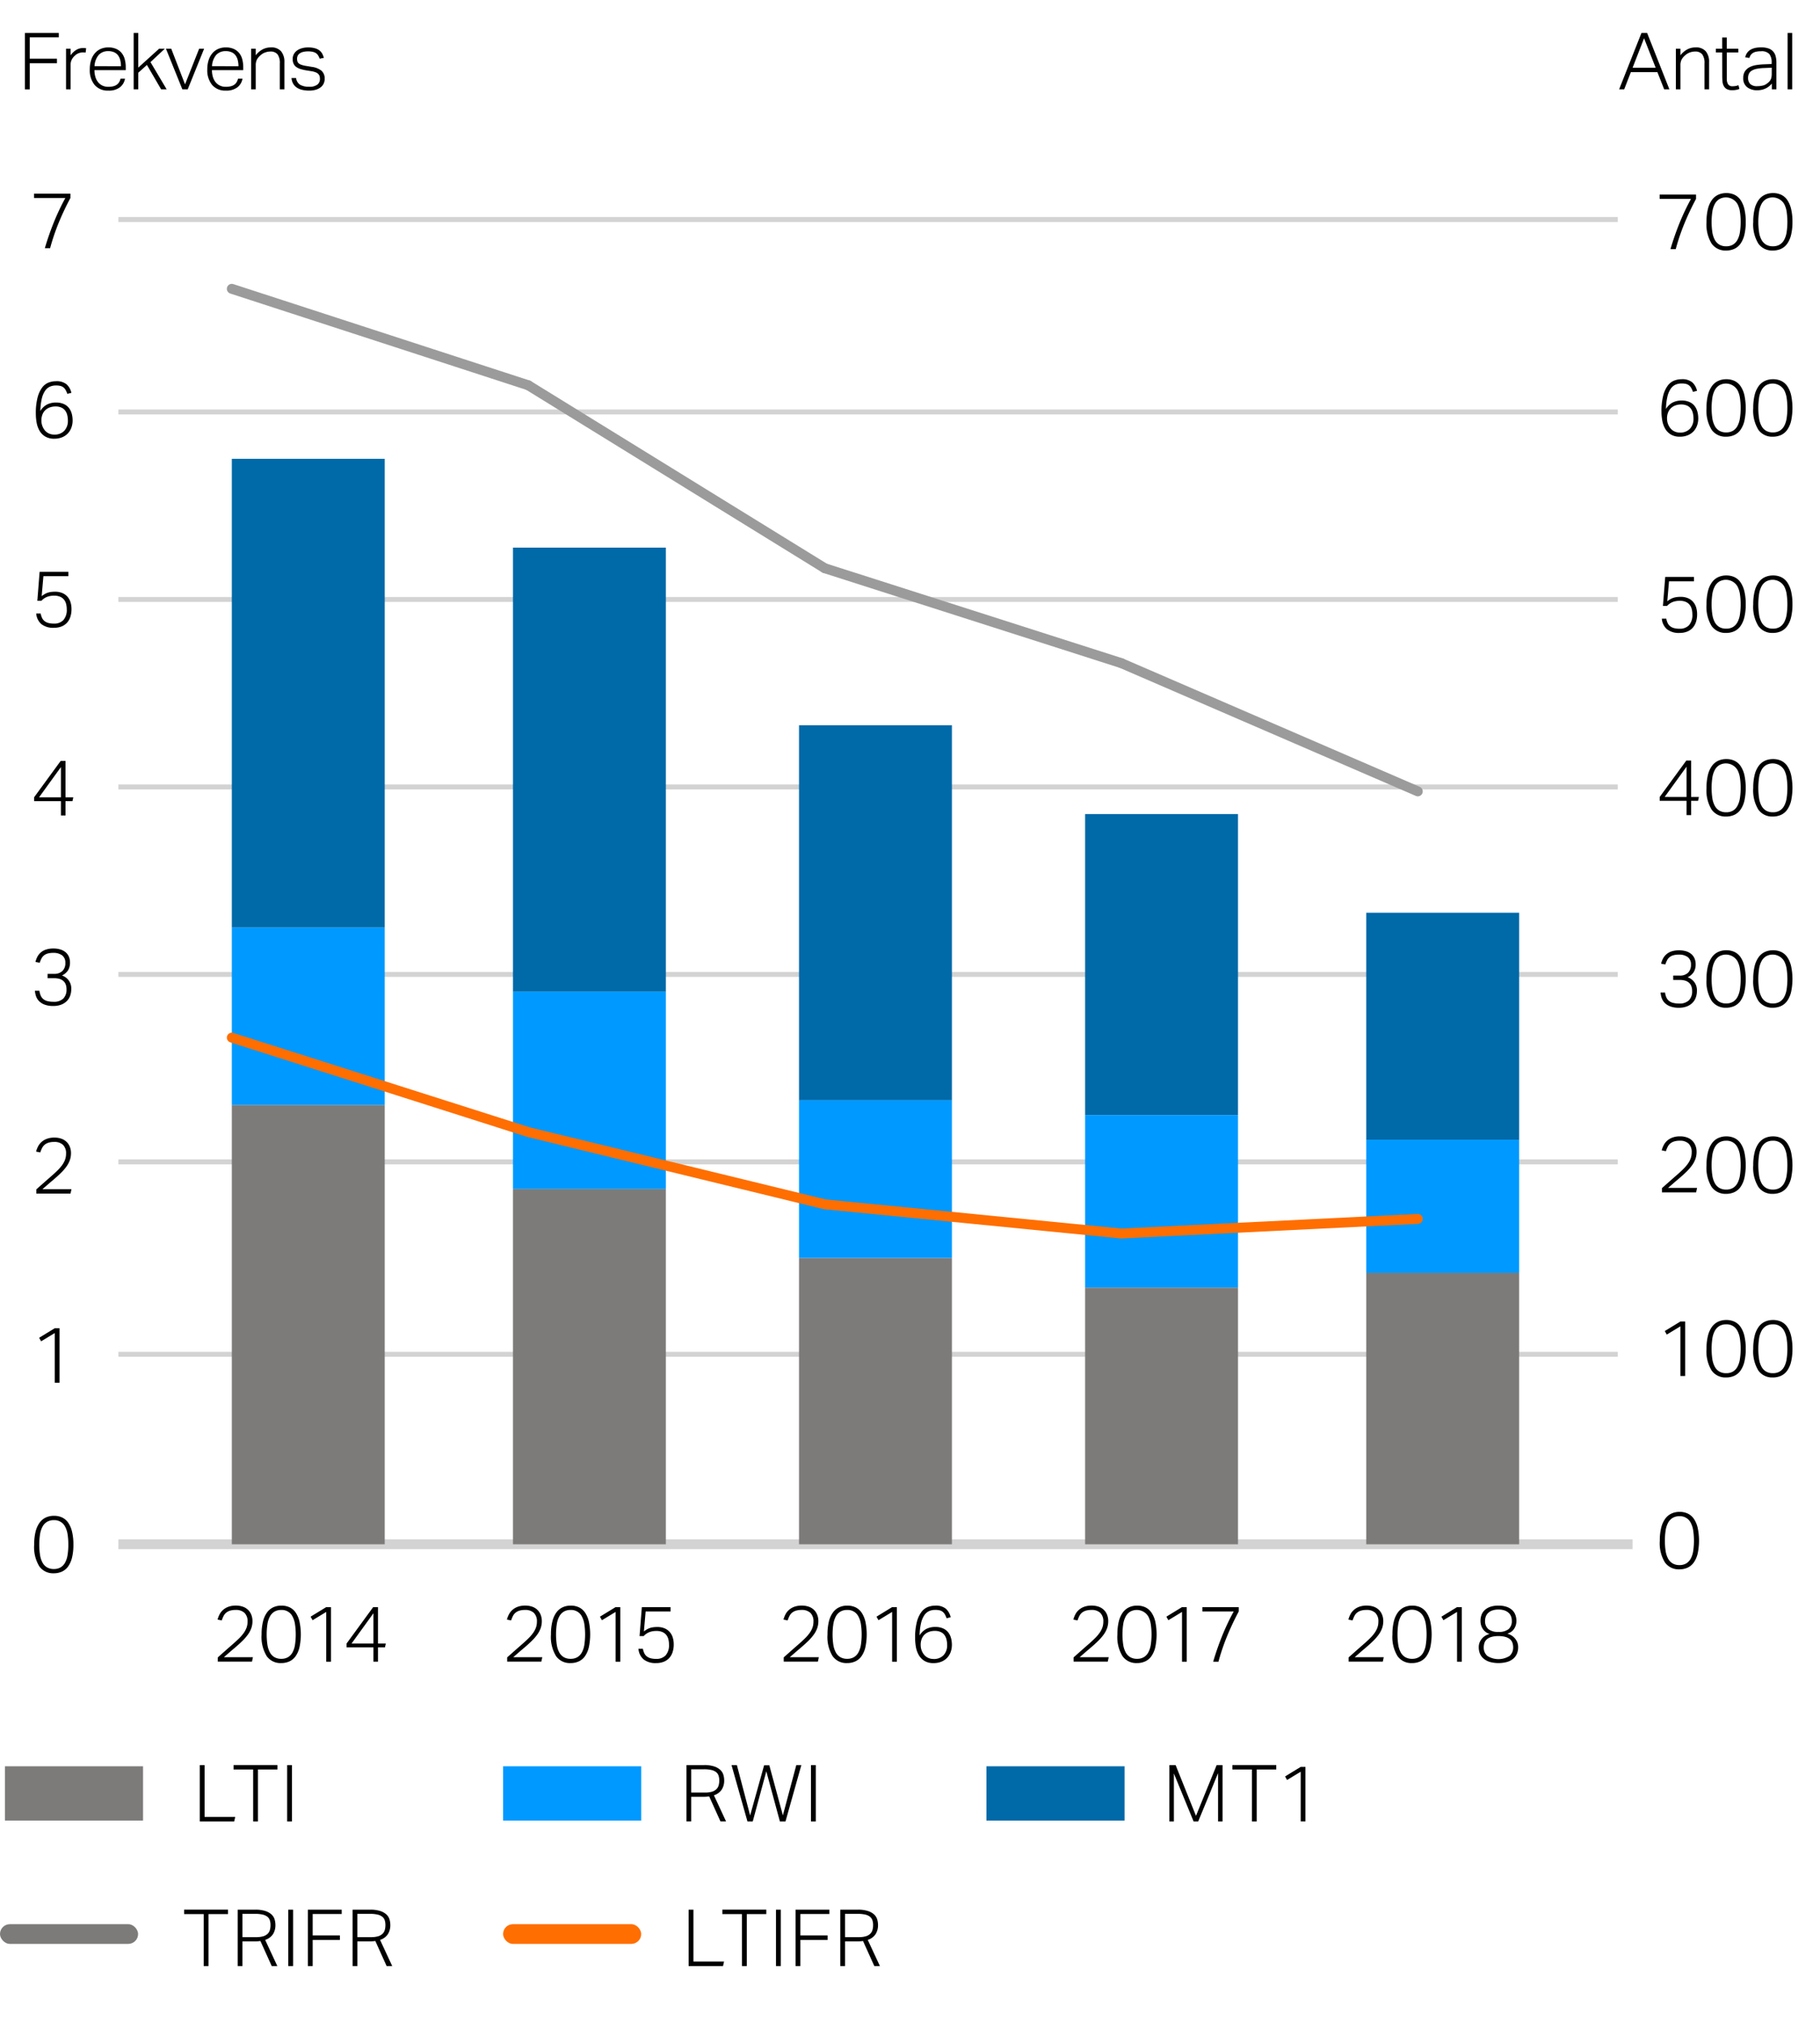 <svg xmlns="http://www.w3.org/2000/svg" width="369" height="410" viewBox="0 0 369 410"><path fill="none" stroke="#d3d3d3" stroke-miterlimit="10" stroke-width="2" d="M24 313h307"/><path fill="none" stroke="#d3d3d3" stroke-miterlimit="10" d="M24 197.5h304M24 235.5h304M24 274.5h304M24 159.5h304M24 121.5h304M24 83.5h304M24 44.5h304"/><path d="M44.159 335.931q.559-.495 1.288-1.144t1.464-1.288q.816-.705 1.432-1.3a8.734 8.734 0 0 0 1.024-1.152 4.621 4.621 0 0 0 .616-1.128 3.523 3.523 0 0 0 .208-1.224 2.359 2.359 0 0 0-.624-1.792 2.484 2.484 0 0 0-1.776-.593 3.8 3.8 0 0 0-1.16.153 2.285 2.285 0 0 0-.792.424 2.1 2.1 0 0 0-.52.671 6.9 6.9 0 0 0-.36.881l-.848-.176a5.107 5.107 0 0 1 .384-1.008 3.165 3.165 0 0 1 .688-.912 3.4 3.4 0 0 1 1.08-.656 4.31 4.31 0 0 1 1.576-.256 4.085 4.085 0 0 1 1.424.232 2.8 2.8 0 0 1 1.7 1.656 3.421 3.421 0 0 1 .224 1.248 4.338 4.338 0 0 1-.224 1.408 5.179 5.179 0 0 1-.68 1.3 9.754 9.754 0 0 1-1.16 1.336q-.7.688-1.664 1.5-.5.416-1.04.888c-.363.314-.7.611-1.024.887h5.888l-.192.9h-6.932zM56.991 337.083a3.419 3.419 0 0 1-2.912-1.4 7.44 7.44 0 0 1-1.04-4.408 10.683 10.683 0 0 1 .28-2.608 5.239 5.239 0 0 1 .808-1.824 3.278 3.278 0 0 1 1.272-1.064 3.9 3.9 0 0 1 1.656-.344 3.834 3.834 0 0 1 1.656.344 3.134 3.134 0 0 1 1.232 1.064 5.415 5.415 0 0 1 .776 1.824 12.6 12.6 0 0 1 0 5.208 5.24 5.24 0 0 1-.784 1.808 3.177 3.177 0 0 1-1.256 1.056 3.984 3.984 0 0 1-1.688.344zm.032-.864a2.639 2.639 0 0 0 1.376-.336 2.546 2.546 0 0 0 .912-.968 4.76 4.76 0 0 0 .5-1.552 14.307 14.307 0 0 0 0-4.16 4.859 4.859 0 0 0-.5-1.56 2.423 2.423 0 0 0-2.288-1.329 2.629 2.629 0 0 0-1.384.345 2.574 2.574 0 0 0-.92.984 4.859 4.859 0 0 0-.5 1.56 14.307 14.307 0 0 0 0 4.16 4.76 4.76 0 0 0 .5 1.552 2.52 2.52 0 0 0 .92.968 2.685 2.685 0 0 0 1.384.336zM66.143 326.715l-2.768 1.68-.4-.72 3.168-1.936h.96V336.8h-.96zM70.271 333.115l5.392-7.376h.976v7.376h1.584l-.176.783h-1.408v2.9h-.928v-2.9h-5.44zm5.44 0v-6.128l-4.432 6.128zM102.825 335.931q.559-.495 1.288-1.144t1.464-1.288q.816-.705 1.432-1.3a8.734 8.734 0 0 0 1.024-1.152 4.621 4.621 0 0 0 .616-1.128 3.523 3.523 0 0 0 .208-1.224 2.359 2.359 0 0 0-.624-1.792 2.484 2.484 0 0 0-1.776-.593 3.8 3.8 0 0 0-1.16.153 2.285 2.285 0 0 0-.792.424 2.116 2.116 0 0 0-.52.671 6.9 6.9 0 0 0-.36.881l-.848-.176a5.107 5.107 0 0 1 .384-1.008 3.165 3.165 0 0 1 .688-.912 3.4 3.4 0 0 1 1.08-.656 4.31 4.31 0 0 1 1.576-.256 4.085 4.085 0 0 1 1.424.232 2.8 2.8 0 0 1 1.7 1.656 3.421 3.421 0 0 1 .224 1.248 4.338 4.338 0 0 1-.224 1.408 5.179 5.179 0 0 1-.68 1.3 9.754 9.754 0 0 1-1.16 1.336q-.7.688-1.664 1.5-.5.416-1.04.888c-.363.314-.7.611-1.024.887h5.888l-.192.9h-6.928zM115.657 337.083a3.419 3.419 0 0 1-2.912-1.4 7.447 7.447 0 0 1-1.04-4.408 10.683 10.683 0 0 1 .28-2.608 5.239 5.239 0 0 1 .808-1.824 3.278 3.278 0 0 1 1.272-1.064 3.9 3.9 0 0 1 1.656-.344 3.834 3.834 0 0 1 1.656.344 3.134 3.134 0 0 1 1.232 1.064 5.415 5.415 0 0 1 .776 1.824 12.6 12.6 0 0 1 0 5.208 5.24 5.24 0 0 1-.784 1.808 3.177 3.177 0 0 1-1.256 1.056 3.984 3.984 0 0 1-1.688.344zm.032-.864a2.639 2.639 0 0 0 1.376-.336 2.546 2.546 0 0 0 .912-.968 4.76 4.76 0 0 0 .5-1.552 14.307 14.307 0 0 0 0-4.16 4.859 4.859 0 0 0-.5-1.56 2.423 2.423 0 0 0-2.288-1.329 2.629 2.629 0 0 0-1.384.345 2.574 2.574 0 0 0-.92.984 4.859 4.859 0 0 0-.5 1.56 14.307 14.307 0 0 0 0 4.16 4.76 4.76 0 0 0 .5 1.552 2.52 2.52 0 0 0 .92.968 2.685 2.685 0 0 0 1.384.336zM124.809 326.715l-2.768 1.68-.4-.72 3.168-1.936h.96V336.8h-.96zM130.345 334.187a3.756 3.756 0 0 0 .3.928 1.767 1.767 0 0 0 .52.632 2.222 2.222 0 0 0 .784.368 4.353 4.353 0 0 0 1.1.12 2.521 2.521 0 0 0 1.9-.713 3.087 3.087 0 0 0 .688-2.215 4.155 4.155 0 0 0-.136-1.08 2.314 2.314 0 0 0-.44-.873 2.056 2.056 0 0 0-.792-.575 3.009 3.009 0 0 0-1.176-.208 3.912 3.912 0 0 0-1.456.248 3.15 3.15 0 0 0-1.136.792h-.832l.464-5.872h5.824v.88h-5.056l-.352 4.048a5.751 5.751 0 0 1 .568-.392 3.275 3.275 0 0 1 .592-.28 3.637 3.637 0 0 1 .68-.168 5.735 5.735 0 0 1 .848-.056 3.757 3.757 0 0 1 1.528.28 2.855 2.855 0 0 1 1.04.76 3.079 3.079 0 0 1 .6 1.112 4.632 4.632 0 0 1 .192 1.352 4.986 4.986 0 0 1-.248 1.64 3.2 3.2 0 0 1-.712 1.191 3.013 3.013 0 0 1-1.12.729 4.147 4.147 0 0 1-1.472.248 3.872 3.872 0 0 1-2.552-.744 3.136 3.136 0 0 1-1.048-2.152zM158.894 335.931q.559-.495 1.287-1.144t1.465-1.288q.815-.705 1.431-1.3a8.746 8.746 0 0 0 1.025-1.152 4.621 4.621 0 0 0 .616-1.128 3.547 3.547 0 0 0 .208-1.224 2.359 2.359 0 0 0-.624-1.792 2.488 2.488 0 0 0-1.777-.593 3.805 3.805 0 0 0-1.16.153 2.3 2.3 0 0 0-.792.424 2.13 2.13 0 0 0-.52.671 6.9 6.9 0 0 0-.36.881l-.848-.176a5.235 5.235 0 0 1 .384-1.008 3.165 3.165 0 0 1 .688-.912 3.4 3.4 0 0 1 1.081-.656 4.3 4.3 0 0 1 1.575-.256 4.087 4.087 0 0 1 1.425.232 2.8 2.8 0 0 1 1.7 1.656 3.4 3.4 0 0 1 .224 1.248 4.311 4.311 0 0 1-.224 1.408 5.179 5.179 0 0 1-.68 1.3 9.741 9.741 0 0 1-1.159 1.336q-.705.688-1.665 1.5-.495.416-1.04.888c-.362.314-.7.611-1.024.887h5.888l-.191.9h-6.928zM171.726 337.083a3.423 3.423 0 0 1-2.913-1.4 7.447 7.447 0 0 1-1.04-4.408 10.732 10.732 0 0 1 .28-2.608 5.24 5.24 0 0 1 .809-1.824 3.264 3.264 0 0 1 1.272-1.064 3.9 3.9 0 0 1 1.656-.344 3.84 3.84 0 0 1 1.656.344 3.125 3.125 0 0 1 1.231 1.064 5.415 5.415 0 0 1 .776 1.824 12.556 12.556 0 0 1 0 5.208 5.221 5.221 0 0 1-.784 1.808 3.181 3.181 0 0 1-1.255 1.056 3.987 3.987 0 0 1-1.688.344zm.032-.864a2.642 2.642 0 0 0 1.376-.336 2.536 2.536 0 0 0 .911-.968 4.784 4.784 0 0 0 .505-1.552 14.4 14.4 0 0 0 0-4.16 4.883 4.883 0 0 0-.505-1.56 2.42 2.42 0 0 0-2.287-1.329 2.624 2.624 0 0 0-1.384.345 2.576 2.576 0 0 0-.921.984 4.908 4.908 0 0 0-.5 1.56 14.307 14.307 0 0 0 0 4.16 4.808 4.808 0 0 0 .5 1.552 2.522 2.522 0 0 0 .921.968 2.68 2.68 0 0 0 1.384.336zM180.877 326.715l-2.768 1.68-.4-.72 3.168-1.936h.96V336.8h-.96zM191.917 328a4.534 4.534 0 0 0-.344-.784 1.8 1.8 0 0 0-.448-.528 1.593 1.593 0 0 0-.632-.3 3.8 3.8 0 0 0-.88-.088 3.082 3.082 0 0 0-1.208.232 2.343 2.343 0 0 0-.976.816 4.669 4.669 0 0 0-.68 1.584 12.029 12.029 0 0 0-.3 2.536 3.531 3.531 0 0 1 1.344-1.3 3.934 3.934 0 0 1 1.84-.408 3.782 3.782 0 0 1 1.576.3 2.714 2.714 0 0 1 1.04.8 3.208 3.208 0 0 1 .568 1.16 5.192 5.192 0 0 1 .176 1.36 4.166 4.166 0 0 1-.264 1.5 3.374 3.374 0 0 1-.744 1.176 3.329 3.329 0 0 1-1.168.76 4.107 4.107 0 0 1-1.52.272 3.494 3.494 0 0 1-1.88-.456 3.333 3.333 0 0 1-1.144-1.184 5.037 5.037 0 0 1-.576-1.632 10.381 10.381 0 0 1-.16-1.8 12.622 12.622 0 0 1 .352-3.264 5.857 5.857 0 0 1 .92-2.017 3.007 3.007 0 0 1 1.3-1.015 4.192 4.192 0 0 1 1.5-.28 3.183 3.183 0 0 1 2.16.624 3.278 3.278 0 0 1 .976 1.728zm-2.64 8.256a2.654 2.654 0 0 0 2.024-.768 2.9 2.9 0 0 0 .728-2.08 4.534 4.534 0 0 0-.128-1.1 2.541 2.541 0 0 0-.416-.912 1.952 1.952 0 0 0-.776-.616 2.9 2.9 0 0 0-1.208-.224 3.428 3.428 0 0 0-1.088.175 2.559 2.559 0 0 0-.928.545 2.5 2.5 0 0 0-.624.936 3.268 3.268 0 0 0-.192 1.336 3.071 3.071 0 0 0 .7 1.856 2.375 2.375 0 0 0 .8.616 2.5 2.5 0 0 0 1.108.231zM217.665 335.931q.56-.495 1.288-1.144t1.464-1.288q.816-.705 1.432-1.3a8.734 8.734 0 0 0 1.024-1.152 4.621 4.621 0 0 0 .616-1.128 3.547 3.547 0 0 0 .208-1.224 2.359 2.359 0 0 0-.624-1.792 2.484 2.484 0 0 0-1.776-.593 3.8 3.8 0 0 0-1.16.153 2.285 2.285 0 0 0-.792.424 2.1 2.1 0 0 0-.52.671 6.762 6.762 0 0 0-.36.881l-.848-.176a5.107 5.107 0 0 1 .384-1.008 3.147 3.147 0 0 1 .688-.912 3.4 3.4 0 0 1 1.08-.656 4.31 4.31 0 0 1 1.576-.256 4.085 4.085 0 0 1 1.424.232 2.8 2.8 0 0 1 1.7 1.656 3.421 3.421 0 0 1 .224 1.248 4.338 4.338 0 0 1-.224 1.408 5.212 5.212 0 0 1-.68 1.3 9.754 9.754 0 0 1-1.16 1.336q-.7.688-1.664 1.5-.5.416-1.04.888c-.363.314-.7.611-1.024.887h5.888l-.192.9h-6.928zM230.5 337.083a3.419 3.419 0 0 1-2.912-1.4 7.44 7.44 0 0 1-1.04-4.408 10.683 10.683 0 0 1 .28-2.608 5.221 5.221 0 0 1 .808-1.824 3.278 3.278 0 0 1 1.272-1.064 3.9 3.9 0 0 1 1.656-.344 3.84 3.84 0 0 1 1.656.344 3.134 3.134 0 0 1 1.232 1.064 5.436 5.436 0 0 1 .776 1.824 12.6 12.6 0 0 1 0 5.208 5.259 5.259 0 0 1-.784 1.808 3.184 3.184 0 0 1-1.256 1.056 3.984 3.984 0 0 1-1.688.344zm.032-.864a2.642 2.642 0 0 0 1.376-.336 2.546 2.546 0 0 0 .912-.968 4.784 4.784 0 0 0 .5-1.552 14.307 14.307 0 0 0 0-4.16 4.883 4.883 0 0 0-.5-1.56 2.729 2.729 0 0 0-3.672-.984 2.566 2.566 0 0 0-.92.984 4.859 4.859 0 0 0-.5 1.56 14.307 14.307 0 0 0 0 4.16 4.76 4.76 0 0 0 .5 1.552 2.512 2.512 0 0 0 .92.968 2.682 2.682 0 0 0 1.381.336zM239.649 326.715l-2.768 1.68-.4-.72 3.168-1.936h.96V336.8h-.96zM245.969 336.8q.783-2.656 1.8-5.184a47.1 47.1 0 0 1 2.36-4.992h-6.352v-.88h7.376v.88a53.976 53.976 0 0 0-2.353 4.976 43.07 43.07 0 0 0-1.76 5.2zM273.431 335.931q.56-.495 1.288-1.144t1.464-1.288q.816-.705 1.432-1.3a8.806 8.806 0 0 0 1.024-1.152 4.621 4.621 0 0 0 .616-1.128 3.547 3.547 0 0 0 .208-1.224 2.359 2.359 0 0 0-.624-1.792 2.485 2.485 0 0 0-1.777-.593 3.794 3.794 0 0 0-1.159.153 2.285 2.285 0 0 0-.792.424 2.1 2.1 0 0 0-.52.671 6.762 6.762 0 0 0-.361.881l-.847-.176a5.107 5.107 0 0 1 .384-1.008 3.147 3.147 0 0 1 .688-.912 3.4 3.4 0 0 1 1.08-.656 4.31 4.31 0 0 1 1.576-.256 4.085 4.085 0 0 1 1.424.232 2.8 2.8 0 0 1 1.695 1.656 3.4 3.4 0 0 1 .225 1.248 4.311 4.311 0 0 1-.225 1.408 5.207 5.207 0 0 1-.679 1.3 9.754 9.754 0 0 1-1.16 1.336q-.705.688-1.664 1.5-.5.416-1.04.888c-.363.314-.7.611-1.024.887h5.888l-.192.9h-6.928zM286.263 337.083a3.419 3.419 0 0 1-2.912-1.4 7.44 7.44 0 0 1-1.04-4.408 10.683 10.683 0 0 1 .28-2.608 5.221 5.221 0 0 1 .808-1.824 3.271 3.271 0 0 1 1.272-1.064 3.9 3.9 0 0 1 1.656-.344 3.84 3.84 0 0 1 1.656.344 3.134 3.134 0 0 1 1.232 1.064 5.415 5.415 0 0 1 .775 1.824 12.556 12.556 0 0 1 0 5.208 5.239 5.239 0 0 1-.783 1.808 3.184 3.184 0 0 1-1.256 1.056 3.984 3.984 0 0 1-1.688.344zm.032-.864a2.642 2.642 0 0 0 1.376-.336 2.546 2.546 0 0 0 .912-.968 4.808 4.808 0 0 0 .5-1.552 14.307 14.307 0 0 0 0-4.16 4.908 4.908 0 0 0-.5-1.56 2.6 2.6 0 0 0-4.593 0 4.883 4.883 0 0 0-.5 1.56 14.215 14.215 0 0 0 0 4.16 4.784 4.784 0 0 0 .5 1.552 2.522 2.522 0 0 0 .921.968 2.68 2.68 0 0 0 1.389.336zM295.414 326.715l-2.768 1.68-.4-.72 3.168-1.936h.96V336.8h-.96zM302.022 331.179a2.377 2.377 0 0 1-.68-.312 2.5 2.5 0 0 1-.592-.553 2.744 2.744 0 0 1-.424-.783 3.028 3.028 0 0 1-.16-1.024 3.37 3.37 0 0 1 .216-1.208 2.556 2.556 0 0 1 .656-.976 3.181 3.181 0 0 1 1.128-.648 5.023 5.023 0 0 1 1.648-.24 4.96 4.96 0 0 1 1.632.24 3.163 3.163 0 0 1 1.128.648 2.556 2.556 0 0 1 .656.976 3.37 3.37 0 0 1 .216 1.208 2.95 2.95 0 0 1-.16 1.015 2.785 2.785 0 0 1-.416.769 2.127 2.127 0 0 1-.592.528 2.856 2.856 0 0 1-.672.3 3.442 3.442 0 0 1 .68.272 2.825 2.825 0 0 1 .712.528 2.962 2.962 0 0 1 .568.815 2.629 2.629 0 0 1 .232 1.153 3.292 3.292 0 0 1-.248 1.3 2.7 2.7 0 0 1-.744 1.008 3.455 3.455 0 0 1-1.248.656 6.671 6.671 0 0 1-3.488 0 3.554 3.554 0 0 1-1.256-.656 2.678 2.678 0 0 1-.752-1.008 3.309 3.309 0 0 1-.248-1.3 2.511 2.511 0 0 1 .24-1.136 2.987 2.987 0 0 1 .576-.809 2.746 2.746 0 0 1 .72-.511 3.274 3.274 0 0 1 .672-.252zm-1.2 2.719a2.247 2.247 0 0 0 .712 1.721 4.219 4.219 0 0 0 4.544 0 2.243 2.243 0 0 0 .712-1.721 2.741 2.741 0 0 0-.152-.935 1.654 1.654 0 0 0-.5-.72 2.53 2.53 0 0 0-.92-.464 5 5 0 0 0-1.4-.168 5.075 5.075 0 0 0-1.416.168 2.538 2.538 0 0 0-.92.464 1.654 1.654 0 0 0-.5.72 2.766 2.766 0 0 0-.16.937zm.272-5.391a2.113 2.113 0 0 0 .656 1.688 3.113 3.113 0 0 0 2.064.568 3.078 3.078 0 0 0 2.056-.568 2.125 2.125 0 0 0 .648-1.688 2.46 2.46 0 0 0-.152-.872 1.892 1.892 0 0 0-.48-.72 2.366 2.366 0 0 0-.84-.5 3.671 3.671 0 0 0-1.232-.184 3.745 3.745 0 0 0-1.24.184 2.36 2.36 0 0 0-.848.5 1.9 1.9 0 0 0-.48.72 2.482 2.482 0 0 0-.152.872zM340.472 318.083a3.419 3.419 0 0 1-2.912-1.4 7.44 7.44 0 0 1-1.04-4.408 10.683 10.683 0 0 1 .28-2.608 5.239 5.239 0 0 1 .808-1.824 3.278 3.278 0 0 1 1.272-1.064 3.9 3.9 0 0 1 1.656-.344 3.834 3.834 0 0 1 1.656.344 3.134 3.134 0 0 1 1.232 1.064 5.415 5.415 0 0 1 .776 1.824 12.6 12.6 0 0 1 0 5.208 5.24 5.24 0 0 1-.784 1.808 3.184 3.184 0 0 1-1.256 1.056 3.984 3.984 0 0 1-1.688.344zm.032-.864a2.639 2.639 0 0 0 1.376-.336 2.546 2.546 0 0 0 .912-.968 4.76 4.76 0 0 0 .5-1.552 14.307 14.307 0 0 0 0-4.16 4.859 4.859 0 0 0-.5-1.56 2.423 2.423 0 0 0-2.288-1.329 2.629 2.629 0 0 0-1.384.345 2.574 2.574 0 0 0-.92.984 4.859 4.859 0 0 0-.5 1.56 14.307 14.307 0 0 0 0 4.16 4.76 4.76 0 0 0 .5 1.552 2.52 2.52 0 0 0 .92.968 2.685 2.685 0 0 0 1.38.336zM340.7 268.824l-2.768 1.68-.4-.72 3.168-1.935h.96V278.9h-.96zM349.944 279.192a3.417 3.417 0 0 1-2.912-1.4 7.437 7.437 0 0 1-1.04-4.407 10.7 10.7 0 0 1 .28-2.609 5.229 5.229 0 0 1 .808-1.824 3.275 3.275 0 0 1 1.272-1.063 3.889 3.889 0 0 1 1.656-.345 3.826 3.826 0 0 1 1.656.345 3.131 3.131 0 0 1 1.232 1.063 5.445 5.445 0 0 1 .776 1.824 11.033 11.033 0 0 1 .272 2.609 10.909 10.909 0 0 1-.272 2.6 5.25 5.25 0 0 1-.784 1.808 3.187 3.187 0 0 1-1.256 1.057 4 4 0 0 1-1.688.342zm.032-.864a2.63 2.63 0 0 0 1.376-.336 2.538 2.538 0 0 0 .912-.968 4.754 4.754 0 0 0 .5-1.551 14.314 14.314 0 0 0 0-4.161 4.867 4.867 0 0 0-.5-1.56 2.424 2.424 0 0 0-2.288-1.328 2.617 2.617 0 0 0-1.384.345 2.556 2.556 0 0 0-.92.983 4.867 4.867 0 0 0-.5 1.56 14.314 14.314 0 0 0 0 4.161 4.754 4.754 0 0 0 .5 1.551 2.505 2.505 0 0 0 .92.968 2.672 2.672 0 0 0 1.384.336zM359.416 279.192a3.417 3.417 0 0 1-2.912-1.4 7.437 7.437 0 0 1-1.04-4.407 10.7 10.7 0 0 1 .28-2.609 5.229 5.229 0 0 1 .808-1.824 3.275 3.275 0 0 1 1.272-1.063 3.889 3.889 0 0 1 1.656-.345 3.826 3.826 0 0 1 1.656.345 3.131 3.131 0 0 1 1.232 1.063 5.445 5.445 0 0 1 .776 1.824 11.033 11.033 0 0 1 .272 2.609 10.909 10.909 0 0 1-.272 2.6 5.25 5.25 0 0 1-.784 1.808 3.187 3.187 0 0 1-1.256 1.057 4 4 0 0 1-1.688.342zm.032-.864a2.632 2.632 0 0 0 1.376-.336 2.538 2.538 0 0 0 .912-.968 4.8 4.8 0 0 0 .5-1.551 14.314 14.314 0 0 0 0-4.161 4.917 4.917 0 0 0-.5-1.56 2.424 2.424 0 0 0-2.288-1.328 2.617 2.617 0 0 0-1.384.345 2.556 2.556 0 0 0-.92.983 4.867 4.867 0 0 0-.5 1.56 14.314 14.314 0 0 0 0 4.161 4.754 4.754 0 0 0 .5 1.551 2.505 2.505 0 0 0 .92.968 2.672 2.672 0 0 0 1.384.336zM336.952 240.823q.559-.5 1.288-1.143t1.464-1.288q.816-.7 1.432-1.3a8.8 8.8 0 0 0 1.024-1.153 4.621 4.621 0 0 0 .616-1.128 3.518 3.518 0 0 0 .208-1.223 2.357 2.357 0 0 0-.624-1.792 2.479 2.479 0 0 0-1.776-.593 3.835 3.835 0 0 0-1.16.152 2.319 2.319 0 0 0-.792.424 2.105 2.105 0 0 0-.52.672 6.9 6.9 0 0 0-.36.881l-.848-.177a5.107 5.107 0 0 1 .384-1.008 3.174 3.174 0 0 1 .688-.912 3.416 3.416 0 0 1 1.08-.655 4.288 4.288 0 0 1 1.576-.257 4.062 4.062 0 0 1 1.424.233 2.8 2.8 0 0 1 1.7 1.656 3.421 3.421 0 0 1 .224 1.248 4.327 4.327 0 0 1-.224 1.407 5.185 5.185 0 0 1-.68 1.3 9.813 9.813 0 0 1-1.16 1.336q-.7.689-1.664 1.5-.5.416-1.04.887t-1.024.888h5.888l-.192.9h-6.928zM349.944 241.976a3.418 3.418 0 0 1-2.912-1.4 7.434 7.434 0 0 1-1.04-4.407 10.683 10.683 0 0 1 .28-2.608 5.226 5.226 0 0 1 .808-1.825 3.275 3.275 0 0 1 1.272-1.063 3.889 3.889 0 0 1 1.656-.345 3.826 3.826 0 0 1 1.656.345 3.131 3.131 0 0 1 1.232 1.063 5.441 5.441 0 0 1 .776 1.825 12.6 12.6 0 0 1 0 5.208 5.245 5.245 0 0 1-.784 1.807 3.187 3.187 0 0 1-1.256 1.057 4 4 0 0 1-1.688.343zm.032-.865a2.63 2.63 0 0 0 1.376-.336 2.535 2.535 0 0 0 .912-.967 4.768 4.768 0 0 0 .5-1.552 14.307 14.307 0 0 0 0-4.16 4.865 4.865 0 0 0-.5-1.561 2.424 2.424 0 0 0-2.288-1.328 2.617 2.617 0 0 0-1.384.345 2.556 2.556 0 0 0-.92.983 4.865 4.865 0 0 0-.5 1.561 14.307 14.307 0 0 0 0 4.16 4.768 4.768 0 0 0 .5 1.552 2.5 2.5 0 0 0 .92.967 2.672 2.672 0 0 0 1.384.336zM359.416 241.976a3.418 3.418 0 0 1-2.912-1.4 7.434 7.434 0 0 1-1.04-4.407 10.683 10.683 0 0 1 .28-2.608 5.226 5.226 0 0 1 .808-1.825 3.275 3.275 0 0 1 1.272-1.063 3.889 3.889 0 0 1 1.656-.345 3.826 3.826 0 0 1 1.656.345 3.131 3.131 0 0 1 1.232 1.063 5.441 5.441 0 0 1 .776 1.825 12.6 12.6 0 0 1 0 5.208 5.245 5.245 0 0 1-.784 1.807 3.187 3.187 0 0 1-1.256 1.057 4 4 0 0 1-1.688.343zm.032-.865a2.632 2.632 0 0 0 1.376-.336 2.535 2.535 0 0 0 .912-.967 4.816 4.816 0 0 0 .5-1.552 14.307 14.307 0 0 0 0-4.16 4.915 4.915 0 0 0-.5-1.561 2.424 2.424 0 0 0-2.288-1.328 2.617 2.617 0 0 0-1.384.345 2.556 2.556 0 0 0-.92.983 4.865 4.865 0 0 0-.5 1.561 14.307 14.307 0 0 0 0 4.16 4.768 4.768 0 0 0 .5 1.552 2.5 2.5 0 0 0 .92.967 2.672 2.672 0 0 0 1.384.336zM337.576 201.163a3.935 3.935 0 0 0 .256.96 1.912 1.912 0 0 0 .5.7 2.121 2.121 0 0 0 .84.432 4.775 4.775 0 0 0 1.264.144 2.69 2.69 0 0 0 1.992-.656 2.529 2.529 0 0 0 .648-1.856 2.688 2.688 0 0 0-.184-1.056 1.79 1.79 0 0 0-.52-.7 2.074 2.074 0 0 0-.792-.392 3.922 3.922 0 0 0-1-.12h-1.34v-.88h1.344a2.316 2.316 0 0 0 1.648-.568 2.159 2.159 0 0 0 .608-1.656 1.806 1.806 0 0 0-.656-1.528 2.9 2.9 0 0 0-1.808-.5 4.044 4.044 0 0 0-1.1.129 2.14 2.14 0 0 0-.76.376 1.95 1.95 0 0 0-.512.624 5.331 5.331 0 0 0-.36.871l-.864-.159a4.583 4.583 0 0 1 .352-.969 3.061 3.061 0 0 1 .656-.879 3.1 3.1 0 0 1 1.064-.632 5.229 5.229 0 0 1 3.08-.016 2.921 2.921 0 0 1 1.048.608 2.436 2.436 0 0 1 .608.888 2.908 2.908 0 0 1 .2 1.08 2.979 2.979 0 0 1-.4 1.632 3.012 3.012 0 0 1-1.232 1.04 2.736 2.736 0 0 1 1.888 2.768 3.864 3.864 0 0 1-.232 1.36 2.93 2.93 0 0 1-.7 1.08 3.244 3.244 0 0 1-1.144.712 4.422 4.422 0 0 1-1.56.256 4.84 4.84 0 0 1-1.8-.288 3.1 3.1 0 0 1-1.128-.736 2.629 2.629 0 0 1-.592-1 4.413 4.413 0 0 1-.208-1.064zM349.944 204.251a3.419 3.419 0 0 1-2.912-1.4 7.44 7.44 0 0 1-1.04-4.408 10.683 10.683 0 0 1 .28-2.608 5.221 5.221 0 0 1 .808-1.824 3.278 3.278 0 0 1 1.272-1.064 3.9 3.9 0 0 1 1.656-.344 3.84 3.84 0 0 1 1.656.344 3.134 3.134 0 0 1 1.232 1.064 5.436 5.436 0 0 1 .776 1.824 12.6 12.6 0 0 1 0 5.208 5.259 5.259 0 0 1-.784 1.808 3.184 3.184 0 0 1-1.256 1.056 3.984 3.984 0 0 1-1.688.344zm.032-.864a2.639 2.639 0 0 0 1.376-.336 2.546 2.546 0 0 0 .912-.968 4.76 4.76 0 0 0 .5-1.552 14.307 14.307 0 0 0 0-4.16 4.859 4.859 0 0 0-.5-1.56 2.729 2.729 0 0 0-3.672-.984 2.566 2.566 0 0 0-.92.984 4.859 4.859 0 0 0-.5 1.56 14.307 14.307 0 0 0 0 4.16 4.76 4.76 0 0 0 .5 1.552 2.512 2.512 0 0 0 .92.968 2.682 2.682 0 0 0 1.384.336zM359.416 204.251a3.419 3.419 0 0 1-2.912-1.4 7.44 7.44 0 0 1-1.04-4.408 10.683 10.683 0 0 1 .28-2.608 5.221 5.221 0 0 1 .808-1.824 3.278 3.278 0 0 1 1.272-1.064 3.9 3.9 0 0 1 1.656-.344 3.84 3.84 0 0 1 1.656.344 3.134 3.134 0 0 1 1.232 1.064 5.436 5.436 0 0 1 .776 1.824 12.6 12.6 0 0 1 0 5.208 5.259 5.259 0 0 1-.784 1.808 3.184 3.184 0 0 1-1.256 1.056 3.984 3.984 0 0 1-1.688.344zm.032-.864a2.642 2.642 0 0 0 1.376-.336 2.546 2.546 0 0 0 .912-.968 4.808 4.808 0 0 0 .5-1.552 14.307 14.307 0 0 0 0-4.16 4.908 4.908 0 0 0-.5-1.56 2.729 2.729 0 0 0-3.672-.984 2.566 2.566 0 0 0-.92.984 4.859 4.859 0 0 0-.5 1.56 14.307 14.307 0 0 0 0 4.16 4.76 4.76 0 0 0 .5 1.552 2.512 2.512 0 0 0 .92.968 2.682 2.682 0 0 0 1.384.336zM336.5 161.531l5.392-7.376h.976v7.376h1.584l-.176.783h-1.408v2.9h-.928v-2.9h-5.44zm5.44 0V155.4l-4.432 6.128zM349.944 165.5a3.419 3.419 0 0 1-2.912-1.4 7.44 7.44 0 0 1-1.04-4.408 10.683 10.683 0 0 1 .28-2.608 5.221 5.221 0 0 1 .808-1.824 3.278 3.278 0 0 1 1.272-1.064 3.9 3.9 0 0 1 1.656-.344 3.84 3.84 0 0 1 1.656.344 3.134 3.134 0 0 1 1.232 1.064 5.436 5.436 0 0 1 .776 1.824 12.6 12.6 0 0 1 0 5.208 5.259 5.259 0 0 1-.784 1.808 3.184 3.184 0 0 1-1.256 1.056 3.984 3.984 0 0 1-1.688.344zm.032-.864a2.639 2.639 0 0 0 1.376-.336 2.546 2.546 0 0 0 .912-.968 4.76 4.76 0 0 0 .5-1.552 14.307 14.307 0 0 0 0-4.16 4.859 4.859 0 0 0-.5-1.56 2.729 2.729 0 0 0-3.672-.984 2.566 2.566 0 0 0-.92.984 4.859 4.859 0 0 0-.5 1.56 14.307 14.307 0 0 0 0 4.16 4.76 4.76 0 0 0 .5 1.552 2.512 2.512 0 0 0 .92.968 2.682 2.682 0 0 0 1.384.335zM359.416 165.5a3.419 3.419 0 0 1-2.912-1.4 7.44 7.44 0 0 1-1.04-4.408 10.683 10.683 0 0 1 .28-2.608 5.221 5.221 0 0 1 .808-1.824 3.278 3.278 0 0 1 1.272-1.064 3.9 3.9 0 0 1 1.656-.344 3.84 3.84 0 0 1 1.656.344 3.134 3.134 0 0 1 1.232 1.064 5.436 5.436 0 0 1 .776 1.824 12.6 12.6 0 0 1 0 5.208 5.259 5.259 0 0 1-.784 1.808 3.184 3.184 0 0 1-1.256 1.056 3.984 3.984 0 0 1-1.688.344zm.032-.864a2.642 2.642 0 0 0 1.376-.336 2.546 2.546 0 0 0 .912-.968 4.808 4.808 0 0 0 .5-1.552 14.307 14.307 0 0 0 0-4.16 4.908 4.908 0 0 0-.5-1.56 2.729 2.729 0 0 0-3.672-.984 2.566 2.566 0 0 0-.92.984 4.859 4.859 0 0 0-.5 1.56 14.307 14.307 0 0 0 0 4.16 4.76 4.76 0 0 0 .5 1.552 2.512 2.512 0 0 0 .92.968 2.682 2.682 0 0 0 1.384.335zM337.832 125.39a3.756 3.756 0 0 0 .3.928 1.767 1.767 0 0 0 .52.632 2.23 2.23 0 0 0 .784.368 4.353 4.353 0 0 0 1.1.12 2.523 2.523 0 0 0 1.9-.712 3.087 3.087 0 0 0 .688-2.216 4.118 4.118 0 0 0-.136-1.08 2.288 2.288 0 0 0-.44-.872 2.048 2.048 0 0 0-.792-.576 3.006 3.006 0 0 0-1.176-.208 3.912 3.912 0 0 0-1.456.248 3.162 3.162 0 0 0-1.136.792h-.832l.464-5.872h5.824v.88h-5.056l-.352 4.048a5.569 5.569 0 0 1 .568-.391 3.244 3.244 0 0 1 .592-.281 3.656 3.656 0 0 1 .68-.168 5.735 5.735 0 0 1 .848-.056 3.757 3.757 0 0 1 1.528.28 2.855 2.855 0 0 1 1.04.76 3.079 3.079 0 0 1 .6 1.112 4.633 4.633 0 0 1 .192 1.353 4.98 4.98 0 0 1-.248 1.639 3.2 3.2 0 0 1-.712 1.192 3.015 3.015 0 0 1-1.12.728 4.143 4.143 0 0 1-1.472.248 3.874 3.874 0 0 1-2.552-.744 3.136 3.136 0 0 1-1.048-2.152zM349.944 128.286a3.419 3.419 0 0 1-2.912-1.4 7.439 7.439 0 0 1-1.04-4.407 10.691 10.691 0 0 1 .28-2.609 5.221 5.221 0 0 1 .808-1.824 3.278 3.278 0 0 1 1.272-1.064 3.9 3.9 0 0 1 1.656-.344 3.84 3.84 0 0 1 1.656.344 3.134 3.134 0 0 1 1.232 1.064 5.436 5.436 0 0 1 .776 1.824 11.027 11.027 0 0 1 .272 2.609 10.915 10.915 0 0 1-.272 2.6 5.25 5.25 0 0 1-.784 1.808 3.184 3.184 0 0 1-1.256 1.056 3.984 3.984 0 0 1-1.688.343zm.032-.864a2.63 2.63 0 0 0 1.376-.336 2.546 2.546 0 0 0 .912-.968 4.76 4.76 0 0 0 .5-1.552 14.307 14.307 0 0 0 0-4.16 4.859 4.859 0 0 0-.5-1.56 2.732 2.732 0 0 0-3.672-.984 2.566 2.566 0 0 0-.92.984 4.859 4.859 0 0 0-.5 1.56 14.307 14.307 0 0 0 0 4.16 4.76 4.76 0 0 0 .5 1.552 2.512 2.512 0 0 0 .92.968 2.672 2.672 0 0 0 1.384.336zM359.416 128.286a3.419 3.419 0 0 1-2.912-1.4 7.439 7.439 0 0 1-1.04-4.407 10.691 10.691 0 0 1 .28-2.609 5.221 5.221 0 0 1 .808-1.824 3.278 3.278 0 0 1 1.272-1.064 3.9 3.9 0 0 1 1.656-.344 3.84 3.84 0 0 1 1.656.344 3.134 3.134 0 0 1 1.232 1.064 5.436 5.436 0 0 1 .776 1.824 11.027 11.027 0 0 1 .272 2.609 10.915 10.915 0 0 1-.272 2.6 5.25 5.25 0 0 1-.784 1.808 3.184 3.184 0 0 1-1.256 1.056 3.984 3.984 0 0 1-1.688.343zm.032-.864a2.632 2.632 0 0 0 1.376-.336 2.546 2.546 0 0 0 .912-.968 4.808 4.808 0 0 0 .5-1.552 14.307 14.307 0 0 0 0-4.16 4.908 4.908 0 0 0-.5-1.56 2.732 2.732 0 0 0-3.672-.984 2.566 2.566 0 0 0-.92.984 4.859 4.859 0 0 0-.5 1.56 14.307 14.307 0 0 0 0 4.16 4.76 4.76 0 0 0 .5 1.552 2.512 2.512 0 0 0 .92.968 2.672 2.672 0 0 0 1.384.336zM343.24 79.423a4.577 4.577 0 0 0-.344-.784 1.83 1.83 0 0 0-.448-.529 1.628 1.628 0 0 0-.632-.3 3.871 3.871 0 0 0-.88-.087 3.082 3.082 0 0 0-1.208.232 2.341 2.341 0 0 0-.976.815 4.678 4.678 0 0 0-.68 1.584 11.974 11.974 0 0 0-.3 2.537 3.51 3.51 0 0 1 1.344-1.3 3.922 3.922 0 0 1 1.84-.408 3.767 3.767 0 0 1 1.576.3 2.712 2.712 0 0 1 1.04.8 3.232 3.232 0 0 1 .568 1.16 5.247 5.247 0 0 1 .176 1.361 4.166 4.166 0 0 1-.264 1.5 3.383 3.383 0 0 1-.744 1.176 3.322 3.322 0 0 1-1.168.759 4.087 4.087 0 0 1-1.52.273 3.5 3.5 0 0 1-1.88-.456 3.324 3.324 0 0 1-1.144-1.184 5.011 5.011 0 0 1-.576-1.633 10.267 10.267 0 0 1-.16-1.8 12.57 12.57 0 0 1 .352-3.263 5.821 5.821 0 0 1 .92-2.017 3 3 0 0 1 1.3-1.015 4.193 4.193 0 0 1 1.5-.281 3.187 3.187 0 0 1 2.16.624 3.288 3.288 0 0 1 .976 1.729zm-2.64 8.256a2.654 2.654 0 0 0 2.024-.768 2.9 2.9 0 0 0 .728-2.08 4.592 4.592 0 0 0-.128-1.1 2.557 2.557 0 0 0-.416-.912 1.957 1.957 0 0 0-.776-.615 2.9 2.9 0 0 0-1.208-.225 3.429 3.429 0 0 0-1.088.176 2.537 2.537 0 0 0-.928.545 2.475 2.475 0 0 0-.624.936 3.251 3.251 0 0 0-.192 1.336 3.071 3.071 0 0 0 .7 1.856 2.35 2.35 0 0 0 .8.615 2.489 2.489 0 0 0 1.108.236zM349.944 88.511a3.418 3.418 0 0 1-2.912-1.4 7.434 7.434 0 0 1-1.04-4.407 10.683 10.683 0 0 1 .28-2.608 5.213 5.213 0 0 1 .808-1.824 3.278 3.278 0 0 1 1.272-1.064 3.9 3.9 0 0 1 1.656-.345 3.84 3.84 0 0 1 1.656.345 3.134 3.134 0 0 1 1.232 1.064 5.427 5.427 0 0 1 .776 1.824 12.6 12.6 0 0 1 0 5.208 5.245 5.245 0 0 1-.784 1.807 3.179 3.179 0 0 1-1.256 1.057 3.984 3.984 0 0 1-1.688.343zm.032-.865a2.639 2.639 0 0 0 1.376-.335 2.546 2.546 0 0 0 .912-.968 4.768 4.768 0 0 0 .5-1.552 14.307 14.307 0 0 0 0-4.16 4.873 4.873 0 0 0-.5-1.561 2.73 2.73 0 0 0-3.672-.983 2.563 2.563 0 0 0-.92.983 4.873 4.873 0 0 0-.5 1.561 14.307 14.307 0 0 0 0 4.16 4.768 4.768 0 0 0 .5 1.552 2.512 2.512 0 0 0 .92.968 2.682 2.682 0 0 0 1.384.335zM359.416 88.511a3.418 3.418 0 0 1-2.912-1.4 7.434 7.434 0 0 1-1.04-4.407 10.683 10.683 0 0 1 .28-2.608 5.213 5.213 0 0 1 .808-1.824 3.278 3.278 0 0 1 1.272-1.064 3.9 3.9 0 0 1 1.656-.345 3.84 3.84 0 0 1 1.656.345 3.134 3.134 0 0 1 1.232 1.064 5.427 5.427 0 0 1 .776 1.824 12.6 12.6 0 0 1 0 5.208 5.245 5.245 0 0 1-.784 1.807 3.179 3.179 0 0 1-1.256 1.057 3.984 3.984 0 0 1-1.688.343zm.032-.865a2.642 2.642 0 0 0 1.376-.335 2.546 2.546 0 0 0 .912-.968 4.816 4.816 0 0 0 .5-1.552 14.307 14.307 0 0 0 0-4.16 4.923 4.923 0 0 0-.5-1.561 2.73 2.73 0 0 0-3.672-.983 2.563 2.563 0 0 0-.92.983 4.873 4.873 0 0 0-.5 1.561 14.307 14.307 0 0 0 0 4.16 4.768 4.768 0 0 0 .5 1.552 2.512 2.512 0 0 0 .92.968 2.682 2.682 0 0 0 1.384.335zM338.68 50.494q.784-2.655 1.8-5.183a47.024 47.024 0 0 1 2.36-4.993h-6.352v-.88h7.376v.88a53.976 53.976 0 0 0-2.352 4.976 43.245 43.245 0 0 0-1.76 5.2zM349.944 50.782a3.419 3.419 0 0 1-2.912-1.4 7.439 7.439 0 0 1-1.04-4.407 10.7 10.7 0 0 1 .28-2.609 5.221 5.221 0 0 1 .808-1.824 3.266 3.266 0 0 1 1.272-1.063 3.889 3.889 0 0 1 1.656-.345 3.826 3.826 0 0 1 1.656.345 3.123 3.123 0 0 1 1.232 1.063 5.436 5.436 0 0 1 .776 1.824 11.033 11.033 0 0 1 .272 2.609 10.909 10.909 0 0 1-.272 2.6 5.25 5.25 0 0 1-.784 1.808 3.184 3.184 0 0 1-1.256 1.056 3.984 3.984 0 0 1-1.688.343zm.032-.864a2.63 2.63 0 0 0 1.376-.336 2.546 2.546 0 0 0 .912-.968 4.76 4.76 0 0 0 .5-1.552 14.307 14.307 0 0 0 0-4.16 4.867 4.867 0 0 0-.5-1.56 2.732 2.732 0 0 0-3.672-.984 2.566 2.566 0 0 0-.92.984 4.867 4.867 0 0 0-.5 1.56 14.307 14.307 0 0 0 0 4.16 4.76 4.76 0 0 0 .5 1.552 2.512 2.512 0 0 0 .92.968 2.672 2.672 0 0 0 1.384.336zM359.416 50.782a3.419 3.419 0 0 1-2.912-1.4 7.439 7.439 0 0 1-1.04-4.407 10.7 10.7 0 0 1 .28-2.609 5.221 5.221 0 0 1 .808-1.824 3.266 3.266 0 0 1 1.272-1.063 3.889 3.889 0 0 1 1.656-.345 3.826 3.826 0 0 1 1.656.345 3.123 3.123 0 0 1 1.232 1.063 5.436 5.436 0 0 1 .776 1.824 11.033 11.033 0 0 1 .272 2.609 10.909 10.909 0 0 1-.272 2.6 5.25 5.25 0 0 1-.784 1.808 3.184 3.184 0 0 1-1.256 1.056 3.984 3.984 0 0 1-1.688.343zm.032-.864a2.632 2.632 0 0 0 1.376-.336 2.546 2.546 0 0 0 .912-.968 4.808 4.808 0 0 0 .5-1.552 14.307 14.307 0 0 0 0-4.16 4.917 4.917 0 0 0-.5-1.56 2.732 2.732 0 0 0-3.672-.984 2.566 2.566 0 0 0-.92.984 4.867 4.867 0 0 0-.5 1.56 14.307 14.307 0 0 0 0 4.16 4.76 4.76 0 0 0 .5 1.552 2.512 2.512 0 0 0 .92.968 2.672 2.672 0 0 0 1.384.336z"/><path fill="#0069a8" d="M47 93h31v95H47zM104 111h31v90h-31zM162 147h31v76h-31zM220 165h31v61h-31zM277 185h31v46h-31z"/><path fill="#09f" d="M47 188h31v36H47zM104 201h31v40h-31zM162 223h31v32h-31zM220 226h31v35h-31zM277 231h31v27h-31z"/><path fill="#7d7b7a" d="M47 224h31v89H47zM104 241h31v72h-31zM162 255h31v58h-31zM220 261h31v52h-31zM277 258h31v55h-31z"/><path d="M10.882 318.88a3.419 3.419 0 0 1-2.912-1.4 7.442 7.442 0 0 1-1.04-4.407 10.683 10.683 0 0 1 .28-2.608 5.239 5.239 0 0 1 .808-1.824 3.278 3.278 0 0 1 1.272-1.064 3.9 3.9 0 0 1 1.656-.345 3.834 3.834 0 0 1 1.656.345 3.134 3.134 0 0 1 1.232 1.064 5.415 5.415 0 0 1 .776 1.824 10.966 10.966 0 0 1 .272 2.608 10.872 10.872 0 0 1-.272 2.6 5.226 5.226 0 0 1-.784 1.807 3.172 3.172 0 0 1-1.256 1.057 3.984 3.984 0 0 1-1.688.343zm.032-.864a2.639 2.639 0 0 0 1.376-.336 2.531 2.531 0 0 0 .912-.968 4.768 4.768 0 0 0 .5-1.552 12.933 12.933 0 0 0 .152-2.088 12.823 12.823 0 0 0-.148-2.072 4.873 4.873 0 0 0-.5-1.561 2.424 2.424 0 0 0-2.288-1.328 2.629 2.629 0 0 0-1.384.345 2.578 2.578 0 0 0-.92.983 4.9 4.9 0 0 0-.5 1.561 14.307 14.307 0 0 0 0 4.16 4.792 4.792 0 0 0 .5 1.552 2.52 2.52 0 0 0 .92.968 2.685 2.685 0 0 0 1.38.336zM11.106 270.186l-2.768 1.679-.4-.719 3.168-1.936h.96v11.056h-.96zM7.362 241.073q.559-.5 1.288-1.143t1.464-1.288q.816-.7 1.432-1.3a8.8 8.8 0 0 0 1.024-1.153 4.621 4.621 0 0 0 .616-1.128 3.518 3.518 0 0 0 .208-1.223 2.357 2.357 0 0 0-.624-1.792 2.479 2.479 0 0 0-1.776-.593 3.835 3.835 0 0 0-1.16.152 2.328 2.328 0 0 0-.792.424 2.134 2.134 0 0 0-.52.672 6.9 6.9 0 0 0-.36.881l-.848-.177A5.17 5.17 0 0 1 7.7 232.4a3.192 3.192 0 0 1 .688-.912 3.416 3.416 0 0 1 1.08-.655 4.292 4.292 0 0 1 1.576-.257 4.062 4.062 0 0 1 1.424.233 2.8 2.8 0 0 1 1.7 1.656 3.4 3.4 0 0 1 .224 1.248 4.3 4.3 0 0 1-.224 1.407 5.185 5.185 0 0 1-.68 1.3 9.744 9.744 0 0 1-1.16 1.336q-.7.689-1.664 1.5-.5.416-1.04.887t-1.024.888h5.888l-.192.9H7.362zM7.986 200.81a3.994 3.994 0 0 0 .256.96 1.932 1.932 0 0 0 .5.7 2.127 2.127 0 0 0 .84.431 4.735 4.735 0 0 0 1.264.145 2.694 2.694 0 0 0 1.992-.656 2.532 2.532 0 0 0 .648-1.857 2.692 2.692 0 0 0-.184-1.056 1.787 1.787 0 0 0-.52-.7 2.087 2.087 0 0 0-.792-.391 3.922 3.922 0 0 0-1-.12H9.65v-.88h1.344a2.315 2.315 0 0 0 1.648-.569 2.157 2.157 0 0 0 .608-1.656 1.805 1.805 0 0 0-.656-1.527 2.9 2.9 0 0 0-1.808-.5 4.049 4.049 0 0 0-1.1.129 2.148 2.148 0 0 0-.76.376 1.95 1.95 0 0 0-.512.624 5.42 5.42 0 0 0-.36.871l-.864-.159a4.543 4.543 0 0 1 .348-.975 2.981 2.981 0 0 1 1.72-1.512 4.56 4.56 0 0 1 1.576-.24 4.539 4.539 0 0 1 1.5.225 2.9 2.9 0 0 1 1.048.607 2.448 2.448 0 0 1 .608.889 2.9 2.9 0 0 1 .2 1.08 2.979 2.979 0 0 1-.4 1.632 3.013 3.013 0 0 1-1.232 1.04 2.736 2.736 0 0 1 1.888 2.767 3.87 3.87 0 0 1-.232 1.361 2.925 2.925 0 0 1-.7 1.08 3.24 3.24 0 0 1-1.144.712 4.422 4.422 0 0 1-1.56.255 4.82 4.82 0 0 1-1.8-.288 3.083 3.083 0 0 1-1.128-.736 2.642 2.642 0 0 1-.592-1 4.454 4.454 0 0 1-.208-1.063zM6.914 161.6l5.392-7.376h.976v7.376h1.584l-.176.784h-1.408v2.9h-.928v-2.9h-5.44zm5.44 0v-6.127L7.922 161.6zM8.242 124.349a3.8 3.8 0 0 0 .3.928 1.767 1.767 0 0 0 .52.632 2.23 2.23 0 0 0 .784.368 4.358 4.358 0 0 0 1.1.12 2.523 2.523 0 0 0 1.9-.712 3.087 3.087 0 0 0 .688-2.216 4.118 4.118 0 0 0-.136-1.08 2.274 2.274 0 0 0-.44-.872 2.04 2.04 0 0 0-.792-.576 3 3 0 0 0-1.176-.208 3.912 3.912 0 0 0-1.456.248 3.15 3.15 0 0 0-1.136.792H7.57l.464-5.872h5.824v.88H8.8l-.352 4.048a5.682 5.682 0 0 1 .568-.391 3.244 3.244 0 0 1 .592-.281 3.656 3.656 0 0 1 .68-.168 5.735 5.735 0 0 1 .848-.056 3.754 3.754 0 0 1 1.528.28 2.855 2.855 0 0 1 1.04.76 3.079 3.079 0 0 1 .6 1.112 4.633 4.633 0 0 1 .192 1.353 4.954 4.954 0 0 1-.248 1.639 3.2 3.2 0 0 1-.712 1.192 3.015 3.015 0 0 1-1.12.728 4.143 4.143 0 0 1-1.472.248 3.874 3.874 0 0 1-2.552-.744 3.14 3.14 0 0 1-1.048-2.152zM13.65 79.829a4.612 4.612 0 0 0-.344-.784 1.8 1.8 0 0 0-.448-.528 1.6 1.6 0 0 0-.632-.3 3.8 3.8 0 0 0-.88-.088 3.082 3.082 0 0 0-1.208.232 2.343 2.343 0 0 0-.976.816 4.669 4.669 0 0 0-.68 1.584 12.029 12.029 0 0 0-.3 2.536A3.531 3.531 0 0 1 9.522 82a3.934 3.934 0 0 1 1.84-.408 3.782 3.782 0 0 1 1.576.3 2.714 2.714 0 0 1 1.04.8 3.208 3.208 0 0 1 .568 1.16 5.192 5.192 0 0 1 .176 1.36 4.166 4.166 0 0 1-.264 1.5 3.374 3.374 0 0 1-.744 1.176 3.329 3.329 0 0 1-1.168.76 4.107 4.107 0 0 1-1.52.272 3.494 3.494 0 0 1-1.88-.456A3.333 3.333 0 0 1 8 87.277a5.037 5.037 0 0 1-.576-1.632 10.381 10.381 0 0 1-.16-1.8 12.622 12.622 0 0 1 .352-3.264 5.839 5.839 0 0 1 .92-2.017 3.007 3.007 0 0 1 1.3-1.015 4.192 4.192 0 0 1 1.5-.28 3.183 3.183 0 0 1 2.16.624 3.278 3.278 0 0 1 .976 1.728zm-2.64 8.256a2.654 2.654 0 0 0 2.024-.768 2.9 2.9 0 0 0 .728-2.08 4.584 4.584 0 0 0-.128-1.1 2.541 2.541 0 0 0-.416-.912 1.952 1.952 0 0 0-.776-.616 2.9 2.9 0 0 0-1.208-.224 3.428 3.428 0 0 0-1.088.175 2.559 2.559 0 0 0-.928.545 2.475 2.475 0 0 0-.624.936 3.268 3.268 0 0 0-.194 1.34 3.012 3.012 0 0 0 .2.992 3.067 3.067 0 0 0 .5.864 2.375 2.375 0 0 0 .8.616 2.5 2.5 0 0 0 1.11.232zM9.09 50.305q.784-2.657 1.8-5.184a47.01 47.01 0 0 1 2.36-4.992H6.9v-.88h7.376v.88a54.082 54.082 0 0 0-2.354 4.971 43.26 43.26 0 0 0-1.76 5.2z"/><path fill="#7d7b7a" d="M107.109 78.09L46.994 58.538"/><path fill="none" stroke="#9b9b9b" stroke-linecap="round" stroke-miterlimit="10" stroke-width="2.008" d="M107.109 78.09L46.994 58.538"/><path fill="#7d7b7a" d="M167.224 115.174l-60.115-37.082"/><path fill="none" stroke="#9b9b9b" stroke-linecap="round" stroke-miterlimit="10" stroke-width="2.008" d="M167.224 115.174l-60.115-37.082"/><path fill="#7d7b7a" d="M227.339 134.405l-60.115-19.232"/><path fill="none" stroke="#9b9b9b" stroke-linecap="round" stroke-miterlimit="10" stroke-width="2.008" d="M227.339 134.405l-60.115-19.232"/><path fill="#7d7b7a" d="M287.454 160.401l-60.116-25.994"/><path fill="none" stroke="#9b9b9b" stroke-linecap="round" stroke-miterlimit="10" stroke-width="2.008" d="M287.454 160.401l-60.116-25.994"/><path fill="none" stroke="#ff6e00" stroke-linecap="round" stroke-miterlimit="10" stroke-width="2.008" d="M107.109 229.453l-60.115-19.139M167.224 244.094l-60.115-14.64M227.339 250.016l-60.115-5.92M287.454 247.056l-60.116 2.96"/><g><path fill="#7d7b7a" d="M1 358h28v11H1z"/><path fill="#09f" d="M102 358h28v11h-28z"/><path d="M332.8 6.684h1.152l4.512 11.423h-1.057l-1.376-3.488h-5.376l-1.355 3.488h-1.025zm2.88 7.04l-2.352-5.968-2.32 5.968zM339.777 9.867h.928v1.344a4.312 4.312 0 0 1 1.431-1.224 3.626 3.626 0 0 1 1.624-.376 2.593 2.593 0 0 1 2.081.785 3.313 3.313 0 0 1 .671 2.223v5.488h-.928v-5.232a2.96 2.96 0 0 0-.463-1.863 1.793 1.793 0 0 0-1.473-.569 3.147 3.147 0 0 0-1.015.184 2.707 2.707 0 0 0-.968.584 3.134 3.134 0 0 0-.72.856 2.533 2.533 0 0 0-.24 1.208v4.832h-.928zM349.168 10.636h-1.28v-.769h1.28V7.6h.928v2.267h2.336v.769H350.1v5.391a1.962 1.962 0 0 0 .257 1.033.96.96 0 0 0 .9.423 3.273 3.273 0 0 0 .7-.064 4.011 4.011 0 0 0 .512-.144l.192.752a3.88 3.88 0 0 1-.583.176 4.1 4.1 0 0 1-.9.08 2.148 2.148 0 0 1-1.1-.24 1.55 1.55 0 0 1-.6-.632 2.483 2.483 0 0 1-.247-.9c-.032-.342-.049-.7-.049-1.072zM359.232 16.939a3.907 3.907 0 0 1-.5.5 3.418 3.418 0 0 1-.656.441 3.8 3.8 0 0 1-.808.3 3.951 3.951 0 0 1-.968.112 3.244 3.244 0 0 1-2.08-.624 2.229 2.229 0 0 1-.784-1.857 2.416 2.416 0 0 1 .352-1.36 2.486 2.486 0 0 1 .936-.832 4.377 4.377 0 0 1 1.328-.424 12.882 12.882 0 0 1 1.544-.151l1.6-.065v-.256a2.732 2.732 0 0 0-.472-1.776 2.119 2.119 0 0 0-1.688-.559 4.51 4.51 0 0 0-1 .095 2.059 2.059 0 0 0-.68.28 1.544 1.544 0 0 0-.432.432 1.924 1.924 0 0 0-.24.553l-.848-.129q.449-2.016 3.232-2.016a4.442 4.442 0 0 1 1.456.208A2.188 2.188 0 0 1 360 11.38a4.8 4.8 0 0 1 .16 1.3v5.423h-.928zm-.016-3.215l-1.52.063a9.019 9.019 0 0 0-1.552.168 3.054 3.054 0 0 0-1.008.385 1.457 1.457 0 0 0-.552.607 2.016 2.016 0 0 0-.168.857 1.708 1.708 0 0 0 .424 1.208 1.97 1.97 0 0 0 1.48.456 4.648 4.648 0 0 0 1.048-.12 2.074 2.074 0 0 0 .856-.393 3.439 3.439 0 0 0 .472-.4 1.82 1.82 0 0 0 .3-.424 1.751 1.751 0 0 0 .168-.521 4.135 4.135 0 0 0 .048-.672zM362.432 6.684h.928v11.423h-.928zM5.053 6.684h6.864v.879H6.029V11.9h5.52v.913h-5.52v5.3h-.976zM13.389 9.867h.928v1.344a3.782 3.782 0 0 1 1.136-1.088 2.6 2.6 0 0 1 1.359-.384c.118 0 .227 0 .329.008a3.071 3.071 0 0 1 .328.04l-.113.88a3.324 3.324 0 0 0-.527-.048 2.56 2.56 0 0 0-.849.152 2.293 2.293 0 0 0-.815.52 2.665 2.665 0 0 0-.608.776 2.277 2.277 0 0 0-.24 1.08v4.96h-.928zM25.341 15.947a2.807 2.807 0 0 1-1.024 1.744 3.679 3.679 0 0 1-2.369.672 3.447 3.447 0 0 1-2.76-1.143 4.666 4.666 0 0 1-.983-3.145 6.014 6.014 0 0 1 .28-1.92 3.988 3.988 0 0 1 .784-1.4 3.271 3.271 0 0 1 1.184-.855 3.8 3.8 0 0 1 1.5-.288 3.858 3.858 0 0 1 1.633.313 2.963 2.963 0 0 1 1.1.847 3.412 3.412 0 0 1 .615 1.272 6.216 6.216 0 0 1 .193 1.584v.593h-6.345a4.8 4.8 0 0 0 .175 1.319 3.145 3.145 0 0 0 .529 1.072 2.512 2.512 0 0 0 .88.72 2.666 2.666 0 0 0 1.215.265 4 4 0 0 0 1.057-.12 2.079 2.079 0 0 0 .72-.344 1.757 1.757 0 0 0 .456-.521 2.764 2.764 0 0 0 .264-.664zm-.816-2.528a4.938 4.938 0 0 0-.144-1.231 2.742 2.742 0 0 0-.448-.968 2 2 0 0 0-.8-.632 2.854 2.854 0 0 0-1.185-.225 2.535 2.535 0 0 0-1.919.752 3.748 3.748 0 0 0-.864 2.3zM27.1 6.684h.928v7.023l4.24-3.84h1.152l-2.911 2.721 3.28 5.519h-1.121l-2.879-4.944-1.76 1.584v3.36H27.1zM33.644 9.867h1.072l2.8 7.233 2.864-7.233h1.008l-3.328 8.24h-1.088zM49.164 15.947a2.8 2.8 0 0 1-1.024 1.744 3.678 3.678 0 0 1-2.368.672 3.446 3.446 0 0 1-2.76-1.143 4.667 4.667 0 0 1-.984-3.145 6.014 6.014 0 0 1 .28-1.92 4 4 0 0 1 .784-1.4 3.288 3.288 0 0 1 1.184-.855 3.8 3.8 0 0 1 1.5-.288 3.856 3.856 0 0 1 1.632.313 2.963 2.963 0 0 1 1.1.847 3.429 3.429 0 0 1 .616 1.272 6.262 6.262 0 0 1 .192 1.584v.593h-6.344a4.794 4.794 0 0 0 .176 1.319 3.126 3.126 0 0 0 .528 1.072 2.521 2.521 0 0 0 .88.72 2.67 2.67 0 0 0 1.216.265 4 4 0 0 0 1.056-.12 2.062 2.062 0 0 0 .72-.344 1.757 1.757 0 0 0 .452-.522 2.724 2.724 0 0 0 .264-.664zm-.816-2.528a4.938 4.938 0 0 0-.144-1.231 2.742 2.742 0 0 0-.448-.968 1.994 1.994 0 0 0-.8-.632 2.852 2.852 0 0 0-1.184-.225 2.536 2.536 0 0 0-1.92.752 3.754 3.754 0 0 0-.864 2.3zM50.924 9.867h.928v1.344a4.305 4.305 0 0 1 1.432-1.224 3.623 3.623 0 0 1 1.624-.376 2.591 2.591 0 0 1 2.08.785 3.314 3.314 0 0 1 .672 2.223v5.488h-.928v-5.232a2.96 2.96 0 0 0-.464-1.863 1.791 1.791 0 0 0-1.472-.569 3.148 3.148 0 0 0-1.016.184 2.724 2.724 0 0 0-.968.584 3.17 3.17 0 0 0-.72.856 2.545 2.545 0 0 0-.24 1.208v4.832h-.928zM60.028 15.819a1.91 1.91 0 0 0 .816 1.361 3.462 3.462 0 0 0 1.824.4 2.53 2.53 0 0 0 1.7-.447 1.447 1.447 0 0 0 .5-1.12 2.117 2.117 0 0 0-.064-.536 1.1 1.1 0 0 0-.248-.456 1.442 1.442 0 0 0-.528-.353 4.2 4.2 0 0 0-.888-.239l-1.008-.16A9.241 9.241 0 0 1 60.948 14a2.918 2.918 0 0 1-.88-.424 1.69 1.69 0 0 1-.544-.656 2.265 2.265 0 0 1-.184-.968 2.018 2.018 0 0 1 .24-.983 2.151 2.151 0 0 1 .656-.736 3.146 3.146 0 0 1 .984-.457 4.528 4.528 0 0 1 1.224-.16 5.075 5.075 0 0 1 1.416.168 2.709 2.709 0 0 1 .928.456 2.1 2.1 0 0 1 .56.672 3.9 3.9 0 0 1 .312.817l-.848.175a3.479 3.479 0 0 0-.3-.648 1.535 1.535 0 0 0-.424-.464 1.856 1.856 0 0 0-.64-.279 3.982 3.982 0 0 0-.96-.1 4.069 4.069 0 0 0-1.072.12 1.977 1.977 0 0 0-.7.328 1.19 1.19 0 0 0-.376.481 1.445 1.445 0 0 0-.112.559 1.933 1.933 0 0 0 .064.52.856.856 0 0 0 .256.408 1.633 1.633 0 0 0 .536.3 5.214 5.214 0 0 0 .9.223l1.264.208a3.99 3.99 0 0 1 1.936.777 2.107 2.107 0 0 1 .64 1.687 2.147 2.147 0 0 1-.2.912 2.032 2.032 0 0 1-.592.745 2.988 2.988 0 0 1-.984.5 4.61 4.61 0 0 1-1.36.183 6.293 6.293 0 0 1-1.384-.143 3.327 3.327 0 0 1-1.1-.449 2.39 2.39 0 0 1-.752-.784 2.74 2.74 0 0 1-.352-1.168z"/><path fill="#0069a8" d="M200 358h28v11h-28z"/><g><path d="M139.178 357.758h3.584a6.377 6.377 0 0 1 2.024.271 3.4 3.4 0 0 1 1.248.7 2.245 2.245 0 0 1 .624.993 3.935 3.935 0 0 1 .168 1.135 3.394 3.394 0 0 1-.488 1.857 3.027 3.027 0 0 1-1.592 1.168l2.464 5.3h-1.136l-2.288-5.073c-.182.022-.368.04-.56.057s-.4.023-.608.023h-2.48v4.993h-.96zm3.712 5.567a5.106 5.106 0 0 0 1.432-.168 2.18 2.18 0 0 0 .9-.487 1.749 1.749 0 0 0 .472-.769 3.535 3.535 0 0 0 .136-1.023 3.058 3.058 0 0 0-.144-.984 1.523 1.523 0 0 0-.5-.712 2.412 2.412 0 0 0-.96-.432 6.566 6.566 0 0 0-1.512-.145h-2.576v4.72zM148.313 357.758h1.087l2.688 10.208 2.832-10.16h1.057l2.751 10.143 2.72-10.191h1.024l-3.215 11.424h-1.136l-2.753-10.161-2.752 10.161h-1.072zM164.426 357.758h.976v11.424h-.976z"/></g><rect y="390" width="28" height="4" rx="2" ry="2" fill="#7d7b7a"/><g><path d="M40.506 357.758h.976v10.512h6.208l-.208.912h-6.976zM51.322 358.653h-3.968v-.9h8.9v.9H52.3v10.529h-.976zM58.218 357.758h.976v11.424h-.976z"/></g><g><path d="M237.09 357.758h1.264l4.128 10.288 4.192-10.288h1.2v11.424h-.912v-9.792q-.081.143-.512 1.232-.192.463-.48 1.176t-.712 1.744l-1 2.424-1.328 3.216H242l-4-9.728v9.728h-.912zM253.826 358.653h-3.968v-.9h8.9v.9H254.8v10.529h-.976zM263.714 359.1l-2.768 1.679-.4-.719 3.168-1.936h.96v11.056h-.96z"/></g><rect x="102" y="390" width="28" height="4" rx="2" ry="2" fill="#ff6e00"/><g><path d="M41.3 387.96h-3.971v-.9h8.9v.9h-3.956v10.528H41.3zM48.193 387.064h3.584a6.346 6.346 0 0 1 2.024.272 3.4 3.4 0 0 1 1.248.7 2.242 2.242 0 0 1 .624.992 3.937 3.937 0 0 1 .168 1.136 3.389 3.389 0 0 1-.488 1.856 3.013 3.013 0 0 1-1.592 1.168l2.464 5.3h-1.136l-2.289-5.072c-.181.022-.368.04-.56.057s-.4.023-.608.023h-2.48v4.992h-.96zm3.712 5.568a5.143 5.143 0 0 0 1.432-.168 2.185 2.185 0 0 0 .9-.487 1.749 1.749 0 0 0 .472-.769 3.51 3.51 0 0 0 .136-1.023 3.065 3.065 0 0 0-.144-.985 1.533 1.533 0 0 0-.5-.712 2.412 2.412 0 0 0-.96-.431 6.566 6.566 0 0 0-1.512-.145h-2.576v4.72zM58.449 387.064h.976v11.424h-.976zM62.417 387.064h6.864v.88h-5.888v4.336h5.52v.912h-5.52v5.3h-.976zM71.489 387.064h3.584a6.335 6.335 0 0 1 2.023.272 3.385 3.385 0 0 1 1.248.7 2.253 2.253 0 0 1 .625.992 3.936 3.936 0 0 1 .167 1.136 3.38 3.38 0 0 1-.488 1.856 3.013 3.013 0 0 1-1.592 1.168l2.465 5.3h-1.136l-2.285-5.072c-.181.022-.367.04-.559.057s-.4.023-.609.023h-2.48v4.992h-.959zm3.711 5.568a5.146 5.146 0 0 0 1.433-.168 2.2 2.2 0 0 0 .9-.487 1.758 1.758 0 0 0 .472-.769 3.544 3.544 0 0 0 .136-1.023A3.063 3.063 0 0 0 78 389.2a1.524 1.524 0 0 0-.5-.712 2.412 2.412 0 0 0-.96-.431 6.575 6.575 0 0 0-1.513-.145h-2.579v4.72z"/></g><g><path d="M139.615 387.064h.976v10.512h6.209l-.208.912h-6.976zM150.431 387.96h-3.968v-.9h8.9v.9h-3.952v10.528h-.976zM157.327 387.064h.976v11.424h-.976zM161.295 387.064h6.864v.88h-5.888v4.336h5.52v.912h-5.52v5.3h-.976zM170.367 387.064h3.584a6.346 6.346 0 0 1 2.024.272 3.4 3.4 0 0 1 1.248.7 2.242 2.242 0 0 1 .624.992 3.937 3.937 0 0 1 .168 1.136 3.389 3.389 0 0 1-.488 1.856 3.017 3.017 0 0 1-1.592 1.168l2.464 5.3h-1.136l-2.288-5.072c-.182.022-.368.04-.56.057s-.395.023-.608.023h-2.48v4.992h-.96zm3.712 5.568a5.143 5.143 0 0 0 1.432-.168 2.192 2.192 0 0 0 .9-.487 1.749 1.749 0 0 0 .472-.769 3.544 3.544 0 0 0 .136-1.023 3.065 3.065 0 0 0-.144-.985 1.533 1.533 0 0 0-.5-.712 2.412 2.412 0 0 0-.96-.431 6.566 6.566 0 0 0-1.512-.145h-2.576v4.72z"/></g></g></svg>